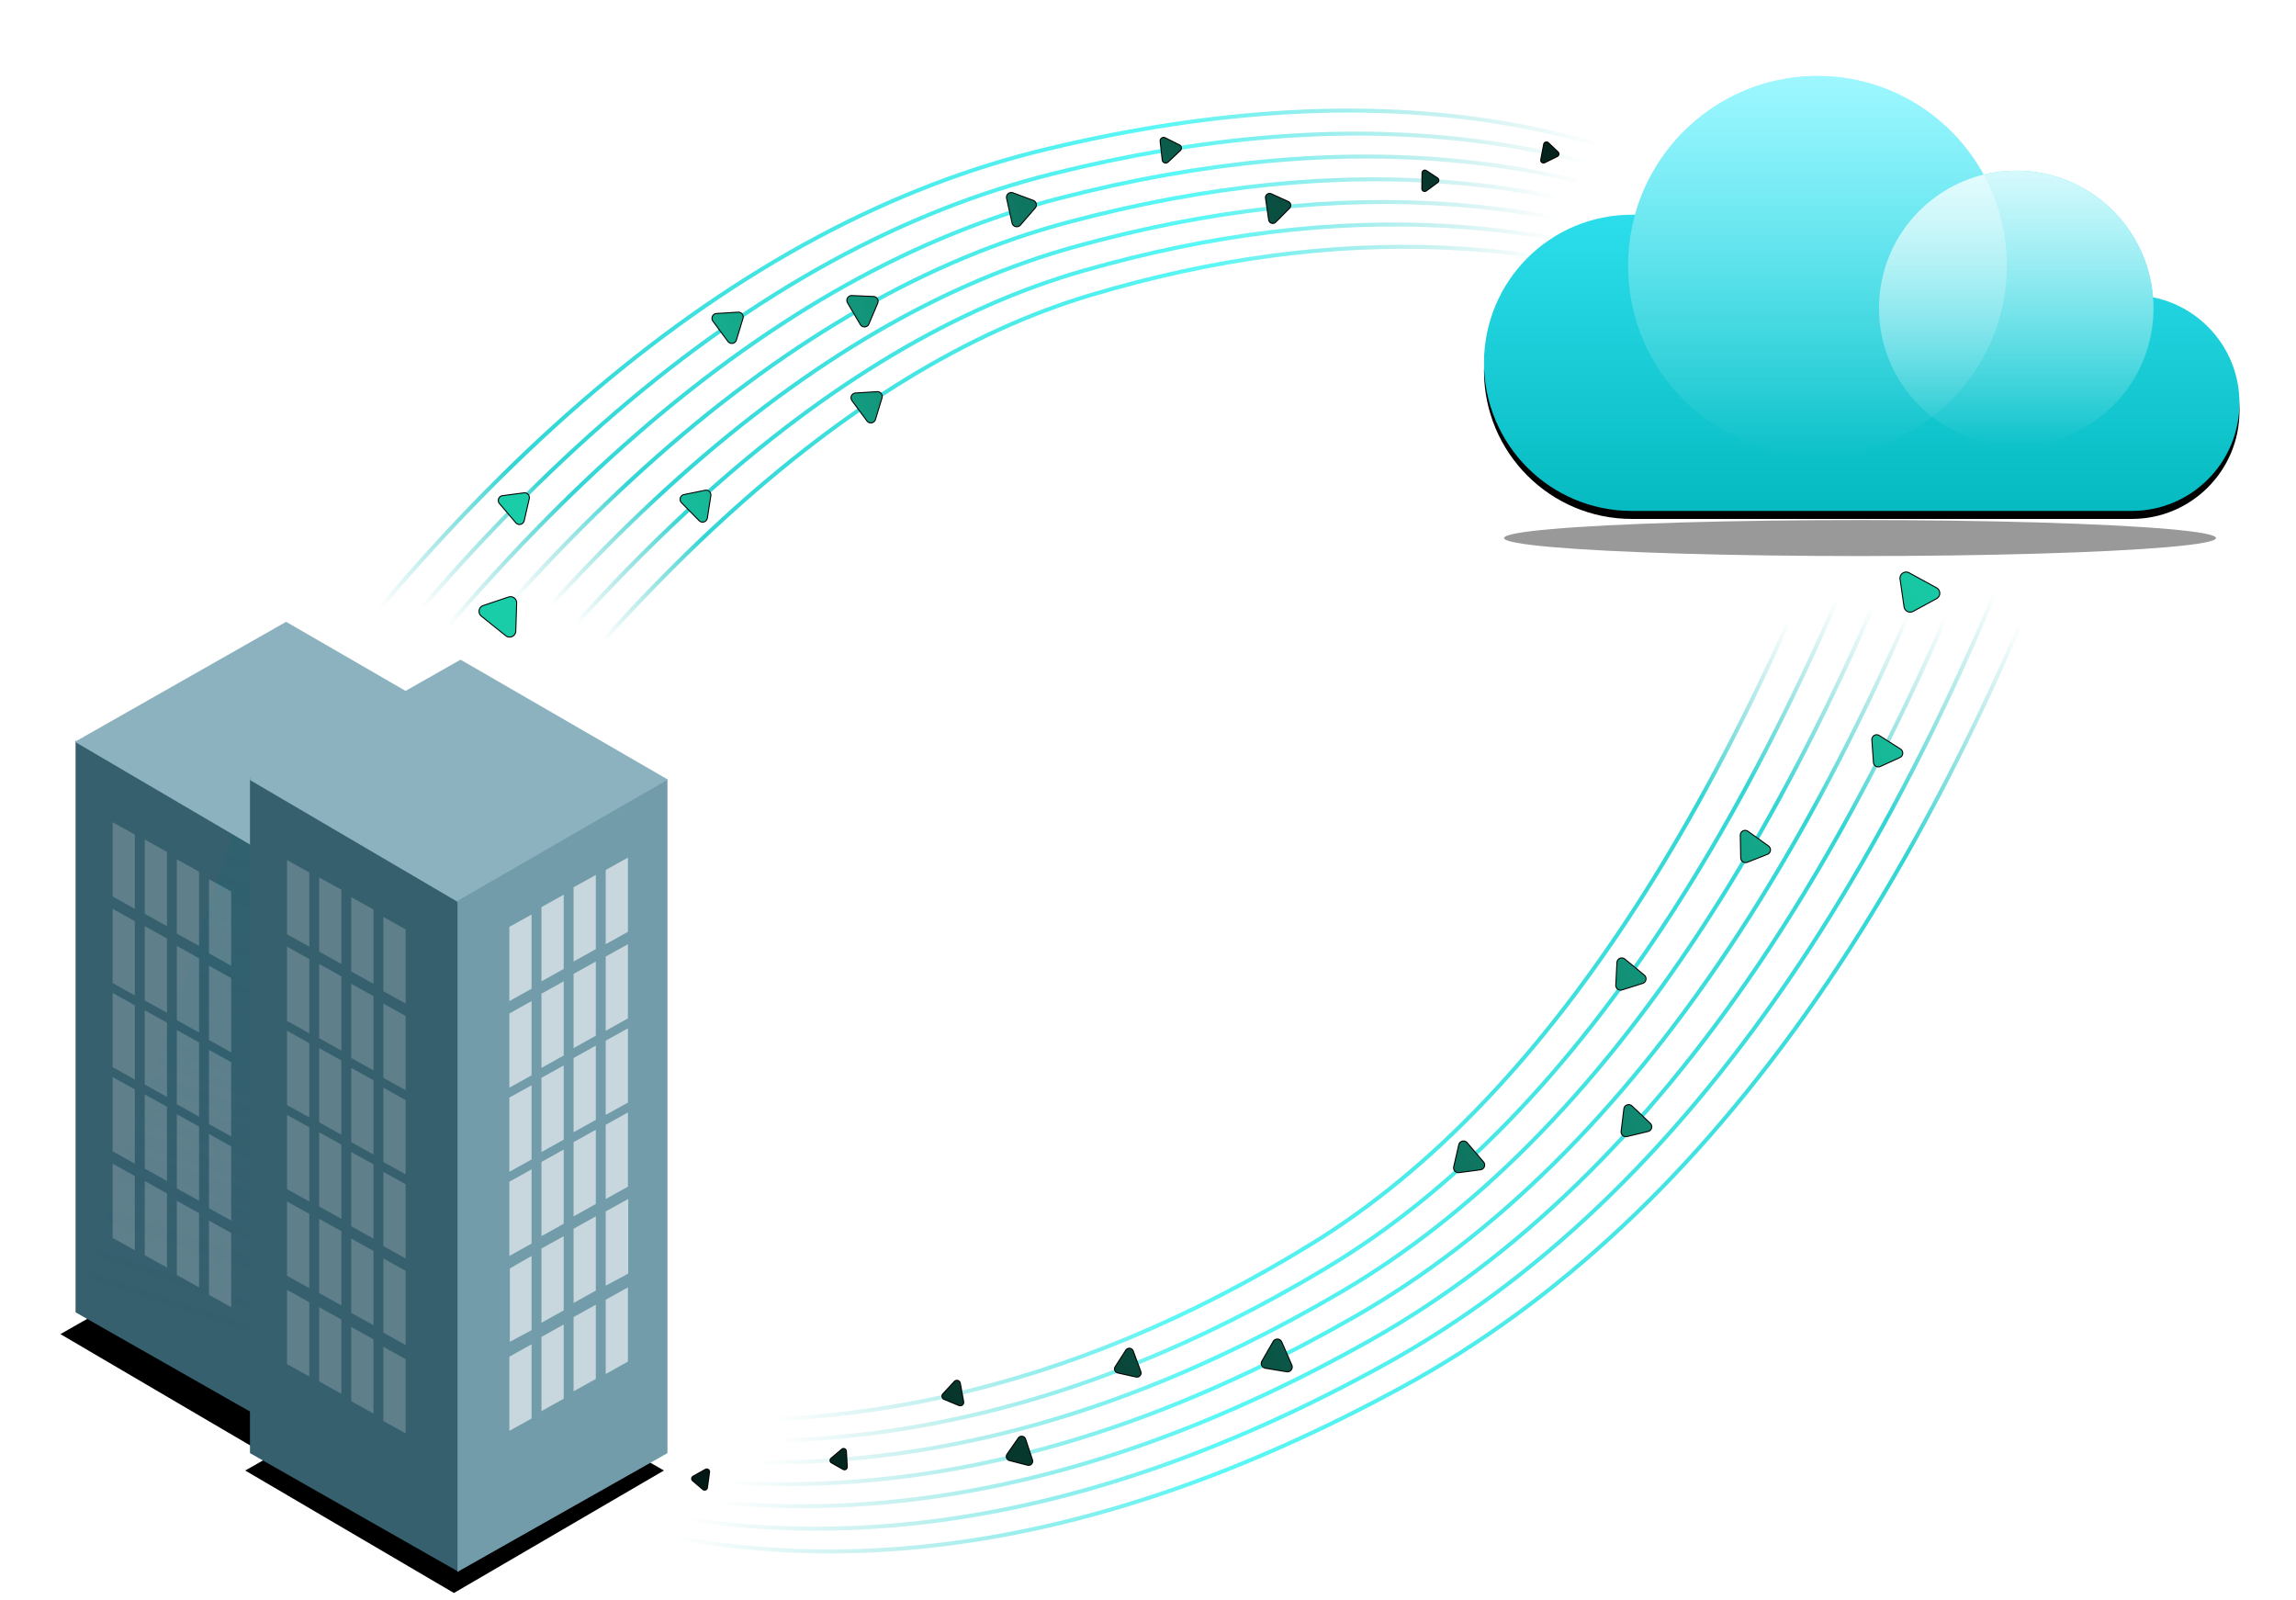 <?xml version="1.0" standalone="no"?>
<!DOCTYPE svg PUBLIC "-//W3C//DTD SVG 1.0//EN" "http://www.w3.org/TR/2001/REC-SVG-20010904/DTD/svg10.dtd">
<svg xmlns="http://www.w3.org/2000/svg" xmlns:xlink="http://www.w3.org/1999/xlink" width="574" height="400" viewBox="0 0 574 400">
    <defs>
        <linearGradient id="a" x1="100%" x2="16.257%" y1="25.044%" y2="82.809%">
            <stop offset="0%" stop-color="#5AC6C5" stop-opacity="0"/>
            <stop offset="30.165%" stop-color="#5AF8F6"/>
            <stop offset="86.724%" stop-color="#32D6D4"/>
            <stop offset="100%" stop-color="#5AC6C5" stop-opacity="0"/>
        </linearGradient>
        <linearGradient id="b" x1="100%" x2="18.378%" y1="25.657%" y2="81.933%">
            <stop offset="0%" stop-color="#5AC6C5" stop-opacity="0"/>
            <stop offset="30.165%" stop-color="#5AF8F6"/>
            <stop offset="86.724%" stop-color="#32D6D4"/>
            <stop offset="100%" stop-color="#5AC6C5" stop-opacity="0"/>
        </linearGradient>
        <linearGradient id="c" x1="100%" x2="18.425%" y1="26.51%" y2="81.032%">
            <stop offset="0%" stop-color="#5AC6C5" stop-opacity="0"/>
            <stop offset="30.165%" stop-color="#5AF8F6"/>
            <stop offset="86.724%" stop-color="#32D6D4"/>
            <stop offset="100%" stop-color="#5AC6C5" stop-opacity="0"/>
        </linearGradient>
        <linearGradient id="d" x1="100%" x2="22.509%" y1="27.392%" y2="80.666%">
            <stop offset="0%" stop-color="#5AC6C5" stop-opacity="0"/>
            <stop offset="30.165%" stop-color="#5AF8F6"/>
            <stop offset="86.724%" stop-color="#32D6D4"/>
            <stop offset="100%" stop-color="#5AC6C5" stop-opacity="0"/>
        </linearGradient>
        <linearGradient id="e" x1="100%" x2="24.016%" y1="28.303%" y2="78.526%">
            <stop offset="0%" stop-color="#5AC6C5" stop-opacity="0"/>
            <stop offset="30.165%" stop-color="#5AF8F6"/>
            <stop offset="86.724%" stop-color="#32D6D4"/>
            <stop offset="100%" stop-color="#5AC6C5" stop-opacity="0"/>
        </linearGradient>
        <linearGradient id="f" x1="100%" x2="24.246%" y1="29.226%" y2="78.42%">
            <stop offset="0%" stop-color="#5AC6C5" stop-opacity="0"/>
            <stop offset="30.165%" stop-color="#5AF8F6"/>
            <stop offset="86.724%" stop-color="#32D6D4"/>
            <stop offset="100%" stop-color="#5AC6C5" stop-opacity="0"/>
        </linearGradient>
        <linearGradient id="g" x1="100%" x2="23.36%" y1="30.15%" y2="76.36%">
            <stop offset="0%" stop-color="#5AC6C5" stop-opacity="0"/>
            <stop offset="30.165%" stop-color="#5AF8F6"/>
            <stop offset="86.724%" stop-color="#32D6D4"/>
            <stop offset="100%" stop-color="#5AC6C5" stop-opacity="0"/>
        </linearGradient>
        <linearGradient id="h" x1="95.537%" x2="8.001%" y1="7.011%" y2="83.88%">
            <stop offset="0%" stop-color="#5AC6C5" stop-opacity="0"/>
            <stop offset="30.165%" stop-color="#5AF8F6"/>
            <stop offset="86.724%" stop-color="#32D6D4"/>
            <stop offset="100%" stop-color="#5AC6C5" stop-opacity="0"/>
        </linearGradient>
        <linearGradient id="i" x1="95.537%" x2="5.817%" y1="8.423%" y2="81.252%">
            <stop offset="0%" stop-color="#5AC6C5" stop-opacity="0"/>
            <stop offset="30.165%" stop-color="#5AF8F6"/>
            <stop offset="86.724%" stop-color="#32D6D4"/>
            <stop offset="100%" stop-color="#5AC6C5" stop-opacity="0"/>
        </linearGradient>
        <linearGradient id="j" x1="95.537%" x2="8.625%" y1="9.881%" y2="82.111%">
            <stop offset="0%" stop-color="#5AC6C5" stop-opacity="0"/>
            <stop offset="30.165%" stop-color="#5AF8F6"/>
            <stop offset="86.724%" stop-color="#32D6D4"/>
            <stop offset="100%" stop-color="#5AC6C5" stop-opacity="0"/>
        </linearGradient>
        <linearGradient id="k" x1="95.537%" x2="9.267%" y1="11.386%" y2="80.425%">
            <stop offset="0%" stop-color="#5AC6C5" stop-opacity="0"/>
            <stop offset="30.165%" stop-color="#5AF8F6"/>
            <stop offset="86.724%" stop-color="#32D6D4"/>
            <stop offset="100%" stop-color="#5AC6C5" stop-opacity="0"/>
        </linearGradient>
        <linearGradient id="l" x1="95.537%" x2="8.408%" y1="12.943%" y2="78.642%">
            <stop offset="0%" stop-color="#5AC6C5" stop-opacity="0"/>
            <stop offset="30.165%" stop-color="#5AF8F6"/>
            <stop offset="86.724%" stop-color="#32D6D4"/>
            <stop offset="100%" stop-color="#5AC6C5" stop-opacity="0"/>
        </linearGradient>
        <linearGradient id="m" x1="95.537%" x2="8.395%" y1="14.519%" y2="77.906%">
            <stop offset="0%" stop-color="#5AC6C5" stop-opacity="0"/>
            <stop offset="30.165%" stop-color="#5AF8F6"/>
            <stop offset="86.724%" stop-color="#32D6D4"/>
            <stop offset="100%" stop-color="#5AC6C5" stop-opacity="0"/>
        </linearGradient>
        <linearGradient id="n" x1="95.537%" x2="11.347%" y1="16.097%" y2="76.965%">
            <stop offset="0%" stop-color="#5AC6C5" stop-opacity="0"/>
            <stop offset="30.165%" stop-color="#5AF8F6"/>
            <stop offset="86.724%" stop-color="#32D6D4"/>
            <stop offset="100%" stop-color="#5AC6C5" stop-opacity="0"/>
        </linearGradient>
        <linearGradient id="q" x1="102.588%" x2="-3.812%" y1="-1.111%" y2="93.733%">
            <stop offset="0%" stop-color="#19CDA8"/>
            <stop offset="100%" stop-color="#19CDA8" stop-opacity=".123"/>
        </linearGradient>
        <path id="p" d="M343.56 130.056l-1.843-6.77a1.667 1.667 0 0 1 2.225-1.987l7.27 2.894a1.667 1.667 0 0 1 .352 2.905l-5.428 3.877a1.667 1.667 0 0 1-2.577-.919zm-2.86 39.522l-1.084-5.536a1.333 1.333 0 0 1 1.882-1.46l5.687 2.714a1.333 1.333 0 0 1 .123 2.34l-4.602 2.822a1.333 1.333 0 0 1-2.005-.88zm-30.03 27.717l-.794-5.586a1.333 1.333 0 0 1 1.957-1.359l5.537 3.008a1.333 1.333 0 0 1 0 2.343l-4.743 2.578a1.333 1.333 0 0 1-1.957-.984zm-27.127 35.356l-.402-5.628a1.333 1.333 0 0 1 2.046-1.22l5.314 3.387a1.333 1.333 0 0 1-.163 2.338l-4.911 2.24a1.333 1.333 0 0 1-1.884-1.117zm5.784 36.102l-.009-5.642a1.333 1.333 0 0 1 2.127-1.074l5.065 3.75a1.333 1.333 0 0 1-.326 2.32L291.128 270a1.333 1.333 0 0 1-1.801-1.247zm-40.463 13.896l.581-5.612a1.333 1.333 0 0 1 2.227-.846l4.646 4.258a1.333 1.333 0 0 1-.567 2.274l-5.226 1.354a1.333 1.333 0 0 1-1.66-1.428zm-77.901 59.872l2.136-4.424a1.167 1.167 0 0 1 2.088-.027l2.511 4.868a1.167 1.167 0 0 1-1.147 1.696l-4.649-.445a1.167 1.167 0 0 1-.94-1.668zm36.235-5.858l2.196-5.197a1.333 1.333 0 0 1 2.377-.158l3.198 5.43a1.333 1.333 0 0 1-1.207 2.009l-5.394-.233a1.333 1.333 0 0 1-1.17-1.851zm-60.404 30.856l2.29-4.346a1.167 1.167 0 0 1 2.087.045l2.34 4.952a1.167 1.167 0 0 1-1.206 1.656l-4.63-.607a1.167 1.167 0 0 1-.88-1.7zm-17.75-13.034l2.461-3.416a1 1 0 0 1 1.766.288l1.396 4.483a1 1 0 0 1-1.221 1.26l-3.858-1.067a1 1 0 0 1-.545-1.548zM69.6 382.51l2.836-2.08a.833.833 0 0 1 1.327.682l-.053 3.921a.833.833 0 0 1-1.293.684l-2.784-1.84a.833.833 0 0 1-.033-1.367zm33.661-8.639l2.388-2.584a.833.833 0 0 1 1.432.418l.696 3.859a.833.833 0 0 1-1.138.918l-3.084-1.275a.833.833 0 0 1-.294-1.336z"/>
        <filter id="o" width="100%" height="100%" x="0%" y="0%" filterUnits="objectBoundingBox">
            <feOffset in="SourceAlpha" result="shadowOffsetOuter1"/>
            <feComposite in="shadowOffsetOuter1" in2="SourceAlpha" operator="out" result="shadowOffsetOuter1"/>
            <feColorMatrix in="shadowOffsetOuter1" values="0 0 0 0 0.135 0 0 0 0 0.165 0 0 0 0 0.164 0 0 0 0.33 0"/>
        </filter>
        <linearGradient id="t" x1="95.53%" x2="-15.144%" y1="32.15%" y2="69.898%">
            <stop offset="0%" stop-color="#19CDA8"/>
            <stop offset="100%" stop-color="#19CDA8" stop-opacity=".123"/>
        </linearGradient>
        <path id="s" d="M254.103 23.961l-.638-6.988a1.667 1.667 0 0 1 2.535-1.57l6.658 4.113a1.667 1.667 0 0 1-.158 2.922l-6.019 2.876a1.667 1.667 0 0 1-2.378-1.353zm-84.41 62.005l.972-5.558a1.333 1.333 0 0 1 2.28-.688l4.338 4.572a1.333 1.333 0 0 1-.724 2.228l-5.308.987a1.333 1.333 0 0 1-1.557-1.54zm84.466-35.754l.58-5.612a1.333 1.333 0 0 1 2.228-.846l4.645 4.258a1.333 1.333 0 0 1-.566 2.274l-5.227 1.354a1.333 1.333 0 0 1-1.66-1.428zM137.49 137.688l3.148-4.682a1.333 1.333 0 0 1 2.363.3l2.103 5.94a1.333 1.333 0 0 1-1.568 1.741l-5.25-1.258a1.333 1.333 0 0 1-.796-2.04zm36.162-28.368l1.547-5.425a1.333 1.333 0 0 1 2.34-.446l3.835 5a1.333 1.333 0 0 1-.953 2.14l-5.382.426a1.333 1.333 0 0 1-1.387-1.695zm32.964-7.867l.97-5.557a1.333 1.333 0 0 1 2.281-.689l4.337 4.572a1.333 1.333 0 0 1-.723 2.229l-5.308.986a1.333 1.333 0 0 1-1.557-1.54zm-132.25 43.928l3.01-3.882a1.167 1.167 0 0 1 2.048.407l1.444 5.283a1.167 1.167 0 0 1-1.475 1.421l-4.454-1.401a1.167 1.167 0 0 1-.572-1.828zM209.186 56.49l.188-5.64a1.333 1.333 0 0 1 2.163-.998l4.93 3.923a1.333 1.333 0 0 1-.406 2.308l-5.119 1.715a1.333 1.333 0 0 1-1.756-1.308zM103.23 156.362l2.694-3.236a1 1 0 0 1 1.742.41l1.08 4.569a1 1 0 0 1-1.307 1.173l-3.773-1.334a1 1 0 0 1-.436-1.582zm-64.817-.118l2.562-2.412a.833.833 0 0 1 1.4.517l.425 3.898a.833.833 0 0 1-1.2.836l-2.987-1.487a.833.833 0 0 1-.2-1.352zM9.519 166.356l2.942-1.93a.833.833 0 0 1 1.289.751l-.258 3.913a.833.833 0 0 1-1.327.616l-2.684-1.983a.833.833 0 0 1 .038-1.367z"/>
        <filter id="r" width="100%" height="100%" x="0%" y="0%" filterUnits="objectBoundingBox">
            <feOffset in="SourceAlpha" result="shadowOffsetOuter1"/>
            <feComposite in="shadowOffsetOuter1" in2="SourceAlpha" operator="out" result="shadowOffsetOuter1"/>
            <feColorMatrix in="shadowOffsetOuter1" values="0 0 0 0 0.135 0 0 0 0 0.165 0 0 0 0 0.164 0 0 0 0.33 0"/>
        </filter>
        <ellipse id="v" cx="94" cy="115.5" rx="89" ry="4.5"/>
        <filter id="u" width="111.8%" height="333.3%" x="-5.9%" y="-116.7%" filterUnits="objectBoundingBox">
            <feOffset in="SourceAlpha" result="shadowOffsetOuter1"/>
            <feGaussianBlur in="shadowOffsetOuter1" result="shadowBlurOuter1" stdDeviation="3.5"/>
            <feColorMatrix in="shadowBlurOuter1" values="0 0 0 0 0.12 0 0 0 0 0.265 0 0 0 0 0.311 0 0 0 0.17 0"/>
        </filter>
        <linearGradient id="y" x1="50%" x2="50%" y1="0%" y2="100%">
            <stop offset="0%" stop-color="#3EEFFF"/>
            <stop offset="100%" stop-color="#06BAC1"/>
        </linearGradient>
        <path id="x" d="M37.748 34.679C43.306 14.677 61.623 0 83.363 0c17.906 0 33.491 9.959 41.536 24.649 2.616-.64 5.35-.979 8.163-.979 18.034 0 32.818 13.937 34.205 31.645 12.319 2.474 21.6 13.37 21.6 26.439 0 14.893-12.053 26.966-26.92 26.966H36.96C16.548 108.72 0 92.143 0 71.695c0-20.448 16.548-37.024 36.961-37.024.263 0 .525.002.787.008z"/>
        <filter id="w" width="110.6%" height="118.4%" x="-5.3%" y="-7.4%" filterUnits="objectBoundingBox">
            <feOffset dy="2" in="SourceAlpha" result="shadowOffsetOuter1"/>
            <feGaussianBlur in="shadowOffsetOuter1" result="shadowBlurOuter1" stdDeviation="3"/>
            <feColorMatrix in="shadowBlurOuter1" values="0 0 0 0 0.094 0 0 0 0 0.416 0 0 0 0 0.469 0 0 0 0.2 0"/>
        </filter>
        <linearGradient id="z" x1="50%" x2="50%" y1="100%" y2="0%">
            <stop offset="0%" stop-color="#FFF" stop-opacity="0"/>
            <stop offset="100%" stop-color="#FFF"/>
        </linearGradient>
        <linearGradient id="A" x1="50%" x2="50%" y1="100%" y2="0%">
            <stop offset="0%" stop-color="#FFF" stop-opacity="0"/>
            <stop offset="100%" stop-color="#FFF"/>
        </linearGradient>
        <path id="C" d="M.77 178.057l52.801-29.997 51.875 29.997-52.492 30.616z"/>
        <filter id="B" width="131.5%" height="154.4%" x="-15.8%" y="-27.2%" filterUnits="objectBoundingBox">
            <feOffset in="SourceAlpha" result="shadowOffsetOuter1"/>
            <feGaussianBlur in="shadowOffsetOuter1" result="shadowBlurOuter1" stdDeviation="5.5"/>
            <feColorMatrix in="shadowBlurOuter1" values="0 0 0 0 0.12 0 0 0 0 0.265 0 0 0 0 0.311 0 0 0 0.17 0"/>
        </filter>
        <linearGradient id="D" x1="50%" x2="39.939%" y1="-7.394%" y2="84.504%">
            <stop offset="0%" stop-color="#1B666D"/>
            <stop offset="100%" stop-color="#1D5478" stop-opacity="0"/>
        </linearGradient>
        <path id="F" d="M.066 202.697L52.867 172.7l51.875 29.997-52.492 30.616z"/>
        <filter id="E" width="131.5%" height="154.4%" x="-15.8%" y="-27.2%" filterUnits="objectBoundingBox">
            <feOffset in="SourceAlpha" result="shadowOffsetOuter1"/>
            <feGaussianBlur in="shadowOffsetOuter1" result="shadowBlurOuter1" stdDeviation="5.5"/>
            <feColorMatrix in="shadowBlurOuter1" values="0 0 0 0 0.12 0 0 0 0 0.265 0 0 0 0 0.311 0 0 0 0.17 0"/>
        </filter>
    </defs>
    <g fill="none" fill-rule="evenodd">
        <path stroke="url(#a)" d="M27 320.172c124.433-10.996 213.073-46.307 265.919-105.933C345.765 154.615 368.667 93.868 361.622 32" transform="scale(1 -1) rotate(62 486.525 62.254)"/>
        <path stroke="url(#b)" d="M30.371 320.221c122.74-10.958 209.858-45.064 261.35-102.314 51.493-57.252 74.65-116.395 69.472-177.429" transform="scale(1 -1) rotate(62 494.97 63.626)"/>
        <path stroke="url(#c)" d="M33.61 320.257c121.05-10.92 206.644-43.82 256.782-98.696 50.138-54.876 73.552-112.415 70.243-172.618" transform="scale(1 -1) rotate(62 503.339 65.1)"/>
        <path stroke="url(#d)" d="M36.696 320.277c119.358-10.883 203.429-42.576 252.212-95.077 48.783-52.502 72.454-108.438 71.013-167.809" transform="scale(1 -1) rotate(62 511.616 66.695)"/>
        <path stroke="url(#e)" d="M39.599 320.278c117.667-10.846 200.214-41.332 247.644-91.46 47.429-50.128 71.356-104.46 71.784-162.997" transform="scale(1 -1) rotate(62 519.787 68.431)"/>
        <path stroke="url(#f)" d="M42.442 320.272c115.975-10.809 197-40.09 243.075-87.842 46.074-47.753 70.26-100.482 72.554-158.186" transform="scale(1 -1) rotate(62 527.922 70.214)"/>
        <path stroke="url(#g)" d="M45.285 320.267c114.283-10.772 193.786-38.847 238.506-84.224 44.721-45.379 69.162-96.504 73.324-153.376" transform="scale(1 -1) rotate(62 536.058 71.998)"/>
        <g>
            <path stroke="url(#h)" d="M19 342.191c138.26-12.218 236.748-51.452 295.465-117.703C373.184 158.238 398.63 90.742 390.802 22" transform="scale(-1 1) rotate(77 -94.864 -132.342)"/>
            <path stroke="url(#i)" d="M19.661 332.905c136.379-12.175 233.176-50.07 290.39-113.682 57.213-63.613 82.943-129.327 77.19-197.143" transform="scale(-1 1) rotate(77 -94.746 -132.81)"/>
            <path stroke="url(#j)" d="M20.322 323.629c134.5-12.135 229.603-48.69 285.312-109.664 55.708-60.973 81.724-124.905 78.048-191.797" transform="scale(-1 1) rotate(77 -94.622 -133.273)"/>
            <path stroke="url(#k)" d="M20.981 314.362c132.62-12.092 226.032-47.307 280.236-105.642 54.203-58.335 80.505-120.486 78.904-186.453" transform="scale(-1 1) rotate(77 -94.491 -133.73)"/>
            <path stroke="url(#l)" d="M21.64 305.109C152.38 293.057 244.1 259.183 296.8 203.485c52.7-55.696 79.285-116.065 79.76-181.107" transform="scale(-1 1) rotate(77 -94.353 -134.181)"/>
            <path stroke="url(#m)" d="M22.299 295.859c128.86-12.01 218.888-44.544 270.083-97.602 51.194-53.06 78.067-111.647 80.616-175.763" transform="scale(-1 1) rotate(77 -94.213 -134.63)"/>
            <path stroke="url(#n)" d="M22.958 286.61c126.98-11.97 215.317-43.164 265.006-93.583 49.69-50.42 76.847-107.226 81.47-170.418" transform="scale(-1 1) rotate(77 -94.073 -135.078)"/>
        </g>
        <g>
            <g transform="rotate(7 232.617 1222.71)">
                <use fill="#000" filter="url(#o)" xlink:href="#p"/>
                <path fill="url(#q)" stroke="#149583" stroke-linejoin="square" stroke-opacity="0" stroke-width=".5" d="M343.8 129.99a1.417 1.417 0 0 0 2.191.782l5.428-3.877a1.417 1.417 0 0 0-.3-2.47l-7.27-2.893a1.417 1.417 0 0 0-1.89 1.688l1.842 6.77zm-2.854 39.54a1.083 1.083 0 0 0 1.63.715l4.602-2.823a1.083 1.083 0 0 0-.1-1.9l-5.687-2.715a1.083 1.083 0 0 0-1.53 1.187l1.085 5.536zm-30.028 27.73a1.083 1.083 0 0 0 1.59.8l4.743-2.579a1.083 1.083 0 0 0 0-1.904l-5.538-3.007a1.083 1.083 0 0 0-1.59 1.104l.795 5.586zm-27.125 35.373a1.083 1.083 0 0 0 1.53.908l4.912-2.24a1.083 1.083 0 0 0 .132-1.9l-5.314-3.386a1.083 1.083 0 0 0-1.663.99l.403 5.628zm5.784 36.12a1.083 1.083 0 0 0 1.463 1.012l5.056-1.893a1.083 1.083 0 0 0 .265-1.885l-5.065-3.749a1.083 1.083 0 0 0-1.728.873l.009 5.642zm-40.464 13.922a1.083 1.083 0 0 0 1.35 1.16l5.225-1.354a1.083 1.083 0 0 0 .46-1.848l-4.645-4.257a1.083 1.083 0 0 0-1.81.687l-.58 5.612zm-77.925 59.954a.917.917 0 0 0 .738 1.311l4.648.445a.917.917 0 0 0 .902-1.333l-2.511-4.867a.917.917 0 0 0-1.64.021l-2.137 4.423zm36.24-5.869a1.083 1.083 0 0 0 .951 1.504l5.394.233a1.083 1.083 0 0 0 .98-1.632l-3.197-5.43a1.083 1.083 0 0 0-1.931.128l-2.197 5.197zm-60.412 30.875a.917.917 0 0 0 .691 1.336l4.63.607a.917.917 0 0 0 .948-1.3l-2.34-4.953a.917.917 0 0 0-1.64-.036l-2.29 4.346zm-17.77-13.004a.75.75 0 0 0 .409 1.162l3.857 1.067a.75.75 0 0 0 .916-.946l-1.395-4.483a.75.75 0 0 0-1.325-.215l-2.462 3.415zm-59.498 28.08a.583.583 0 0 0 .024.958l2.784 1.84a.583.583 0 0 0 .905-.479l.053-3.921a.583.583 0 0 0-.929-.478l-2.837 2.08zm33.698-8.67a.583.583 0 0 0 .205.935l3.084 1.275a.583.583 0 0 0 .797-.643l-.696-3.859a.583.583 0 0 0-1.002-.292l-2.388 2.584z"/>
            </g>
            <g transform="rotate(-173 195.574 91.175)">
                <use fill="#000" filter="url(#r)" xlink:href="#s"/>
                <path fill="url(#t)" stroke="#149583" stroke-linejoin="square" stroke-opacity="0" stroke-width=".5" d="M254.352 23.939a1.417 1.417 0 0 0 2.021 1.15l6.02-2.877a1.417 1.417 0 0 0 .133-2.483l-6.657-4.112a1.417 1.417 0 0 0-2.155 1.334l.638 6.988zm-84.412 62.07a1.083 1.083 0 0 0 1.265 1.252l5.308-.986a1.083 1.083 0 0 0 .588-1.811l-4.337-4.572a1.083 1.083 0 0 0-1.853.56l-.97 5.557zm84.468-35.771a1.083 1.083 0 0 0 1.349 1.16l5.226-1.354a1.083 1.083 0 0 0 .46-1.847l-4.645-4.258a1.083 1.083 0 0 0-1.81.687l-.58 5.612zm-116.71 87.59a1.083 1.083 0 0 0 .646 1.658l5.25 1.258a1.083 1.083 0 0 0 1.274-1.415l-2.102-5.94a1.083 1.083 0 0 0-1.92-.243l-3.148 4.682zm36.194-28.439a1.083 1.083 0 0 0 1.128 1.377l5.382-.426a1.083 1.083 0 0 0 .774-1.74l-3.836-5a1.083 1.083 0 0 0-1.9.363l-1.548 5.426zm32.97-7.893a1.083 1.083 0 0 0 1.265 1.252l5.308-.986a1.083 1.083 0 0 0 .588-1.811l-4.337-4.572a1.083 1.083 0 0 0-1.853.56l-.971 5.557zM74.564 145.534a.917.917 0 0 0 .45 1.436l4.454 1.402a.917.917 0 0 0 1.16-1.117l-1.446-5.283a.917.917 0 0 0-1.608-.32l-3.01 3.882zm134.87-89.036a1.083 1.083 0 0 0 1.428 1.063l5.119-1.715a1.083 1.083 0 0 0 .33-1.875l-4.93-3.923a1.083 1.083 0 0 0-1.758.811l-.188 5.639zM103.425 156.52a.75.75 0 0 0 .326 1.188l3.773 1.333a.75.75 0 0 0 .98-.88l-1.08-4.569a.75.75 0 0 0-1.306-.307l-2.694 3.235zm-64.839-.095a.583.583 0 0 0 .14.947l2.988 1.487a.583.583 0 0 0 .84-.586l-.426-3.898a.583.583 0 0 0-.98-.362l-2.562 2.412zM9.656 166.565a.583.583 0 0 0-.026.956l2.684 1.984a.583.583 0 0 0 .929-.431l.257-3.913a.583.583 0 0 0-.902-.526l-2.942 1.93z"/>
            </g>
        </g>
        <g transform="translate(371 19)">
            <use fill="#000" filter="url(#u)" opacity=".4" xlink:href="#v"/>
            <use fill="#000" filter="url(#w)" xlink:href="#x"/>
            <use fill="url(#y)" xlink:href="#x"/>
            <ellipse cx="133.062" cy="58.041" fill="url(#z)" opacity=".8" rx="34.312" ry="34.371"/>
            <ellipse cx="83.363" cy="47.426" fill="url(#A)" opacity=".5" rx="47.344" ry="47.426"/>
        </g>
        <g>
            <use fill="#000" filter="url(#B)" transform="translate(14.33 155.44)" xlink:href="#C"/>
            <path fill="#37606E" d="M71.075 215.743L18.89 185.128v142.92l52.184 29.686z"/>
            <path fill="url(#D)" d="M56.745 60.303l-8.58-20.537L4.561 172.61l52.184 29.685z" opacity=".3" transform="translate(14.33 155.44)"/>
            <path fill="#8CB2BF" d="M18.73 185.437l52.801-29.997 51.875 29.997-52.492 30.616z"/>
            <path fill="#729CAA" d="M70.766 215.743l52.493-30.306V328.05l-52.493 29.685z"/>
            <g fill="#FFF" opacity=".6">
                <path d="M113.378 204.92l-5.558 3.092v18.555l5.558-3.092zM105.35 209.25l-5.559 3.092v18.555l5.558-3.093zM97.321 214.197l-5.558 3.093v18.555l5.558-3.093zM89.293 219.145l-5.558 3.093v18.555l5.558-3.093zM113.378 226.567l-5.558 3.093v18.554l5.558-3.092zM105.35 230.897l-5.559 3.092v18.555l5.558-3.093zM97.321 235.845l-5.558 3.092v18.555l5.558-3.093zM89.293 240.793l-5.558 3.092v18.555l5.558-3.093zM113.378 247.596l-5.558 3.092v18.555l5.558-3.092zM105.35 251.925l-5.559 3.093v18.555l5.558-3.093zM97.321 256.873l-5.558 3.093v18.555l5.558-3.093zM89.293 261.821l-5.558 3.093v18.555l5.558-3.093zM113.378 268.625l-5.558 3.092v18.555l5.558-3.092zM105.35 272.954l-5.559 3.093v18.555l5.558-3.093zM97.321 277.902l-5.558 3.093v18.555l5.558-3.093zM89.293 282.85l-5.558 3.093v18.555l5.558-3.093zM113.453 290.253l-5.633 3.112v18.555l5.633-3.005zM105.35 294.602l-5.559 3.092v18.555l5.558-3.092zM97.321 299.55l-5.558 3.092v18.555l5.558-3.092zM89.293 304.498l-5.44 3.13v18.34l5.44-2.915zM89.293 347.174l-5.558 3.092v18.555l5.558-3.092z"/>
            </g>
            <g fill="#FFF" opacity=".2">
                <path d="M28.155 205.538l5.558 3.093v18.555l-5.558-3.093zM36.183 209.868l5.558 3.092v18.555l-5.558-3.092zM44.211 214.816l5.558 3.092v18.555l-5.558-3.092zM52.24 219.764l5.557 3.092v18.555l-5.558-3.092zM28.155 227.186l5.558 3.092v18.555l-5.558-3.093zM36.183 231.515l5.558 3.093v18.554l-5.558-3.092zM44.211 236.463l5.558 3.093v18.554l-5.558-3.092zM52.24 241.411l5.557 3.092v18.555l-5.558-3.092zM28.155 248.214l5.558 3.093v18.555l-5.558-3.093zM36.183 252.544l5.558 3.092v18.555l-5.558-3.092zM44.211 257.492l5.558 3.092v18.555l-5.558-3.092zM52.24 262.44l5.557 3.092v18.555l-5.558-3.092zM28.155 269.243l5.558 3.093v18.555l-5.558-3.093zM36.183 273.573l5.558 3.092v18.555l-5.558-3.092zM44.211 278.52l5.558 3.093v18.555l-5.558-3.092zM52.24 283.469l5.557 3.092v18.555l-5.558-3.092zM28.155 290.89l5.558 3.093v18.555l-5.558-3.092zM36.183 295.22l5.558 3.093v18.555l-5.558-3.093zM44.211 300.168l5.558 3.093v18.555l-5.558-3.093zM52.24 305.116l5.557 3.093v18.555l-5.558-3.093z"/>
            </g>
            <g>
                <use fill="#000" filter="url(#E)" transform="translate(61.234 164.9)" xlink:href="#F"/>
                <path fill="#37606E" d="M114.679 225.203l-52.184-30.615v168.66l52.184 29.686z"/>
                <path fill="#8CB2BF" d="M62.334 194.897l52.801-29.997 51.875 29.997-52.492 30.616z"/>
                <path fill="#729CAA" d="M114.37 225.203l52.493-30.306V363.25l-52.493 29.685z"/>
                <g fill="#FFF" opacity=".6">
                    <path d="M156.982 214.38l-5.558 3.092v18.555l5.558-3.092zM148.953 218.71l-5.558 3.092v18.555l5.558-3.093zM140.925 223.657l-5.558 3.093v18.555l5.558-3.093zM132.897 228.605l-5.558 3.093v18.555l5.558-3.093zM156.982 236.027l-5.558 3.093v18.554l5.558-3.092zM148.953 240.357l-5.558 3.092v18.555l5.558-3.093zM140.925 245.305l-5.558 3.092v18.555l5.558-3.093zM132.897 250.253l-5.558 3.092V271.9l5.558-3.093zM156.982 257.056l-5.558 3.092v18.555l5.558-3.092zM148.953 261.385l-5.558 3.093v18.555l5.558-3.093zM140.925 266.333l-5.558 3.093v18.555l5.558-3.093zM132.897 271.281l-5.558 3.093v18.555l5.558-3.093zM156.982 278.085l-5.558 3.092v18.555l5.558-3.092zM148.953 282.414l-5.558 3.093v18.555l5.558-3.093zM140.925 287.362l-5.558 3.093v18.555l5.558-3.093zM132.897 292.31l-5.558 3.093v18.555l5.558-3.093zM157.057 299.713l-5.633 3.112v18.555l5.633-3.005zM148.953 304.062l-5.558 3.092v18.555l5.558-3.092zM140.925 309.01l-5.558 3.092v18.555l5.558-3.092zM132.897 313.958l-5.44 3.13v18.34l5.44-2.915zM156.982 321.816l-5.558 3.093v18.555l5.558-3.093zM148.953 326.146l-5.558 3.092v18.555l5.558-3.092zM140.925 331.094l-5.558 3.092v18.555l5.558-3.092zM132.897 336.042l-5.558 3.092v18.555l5.558-3.092z"/>
                </g>
                <g fill="#FFF" opacity=".2">
                    <path d="M71.759 214.998l5.558 3.093v18.555l-5.558-3.093zM79.787 219.328l5.558 3.092v18.555l-5.558-3.092zM87.815 224.276l5.558 3.092v18.555l-5.558-3.092zM95.843 229.224l5.558 3.092v18.555l-5.558-3.092zM71.759 236.646l5.558 3.092v18.555l-5.558-3.093zM79.787 240.975l5.558 3.093v18.554l-5.558-3.092zM87.815 245.923l5.558 3.093v18.554l-5.558-3.092zM95.843 250.871l5.558 3.092v18.555l-5.558-3.092zM71.759 257.674l5.558 3.093v18.555l-5.558-3.093zM79.787 262.004l5.558 3.092v18.555l-5.558-3.092zM87.815 266.952l5.558 3.092V288.6l-5.558-3.092zM95.843 271.9l5.558 3.092v18.555l-5.558-3.092zM71.759 278.703l5.558 3.093v18.555l-5.558-3.093zM79.787 283.033l5.558 3.092v18.555l-5.558-3.092zM87.815 287.98l5.558 3.093v18.555l-5.558-3.092zM95.843 292.929l5.558 3.092v18.555l-5.558-3.092zM71.759 300.35l5.558 3.093v18.555l-5.558-3.092zM79.787 304.68l5.558 3.093v18.555l-5.558-3.093zM87.815 309.628l5.558 3.093v18.555l-5.558-3.093zM95.843 314.576l5.558 3.093v18.555l-5.558-3.093zM71.759 322.435l5.558 3.092v18.555l-5.558-3.092zM79.787 326.764l5.558 3.093v18.555l-5.558-3.093zM87.815 331.712l5.558 3.093v18.555l-5.558-3.093zM95.843 336.66l5.558 3.093v18.555l-5.558-3.093z"/>
                </g>
            </g>
        </g>
    </g>
</svg>
